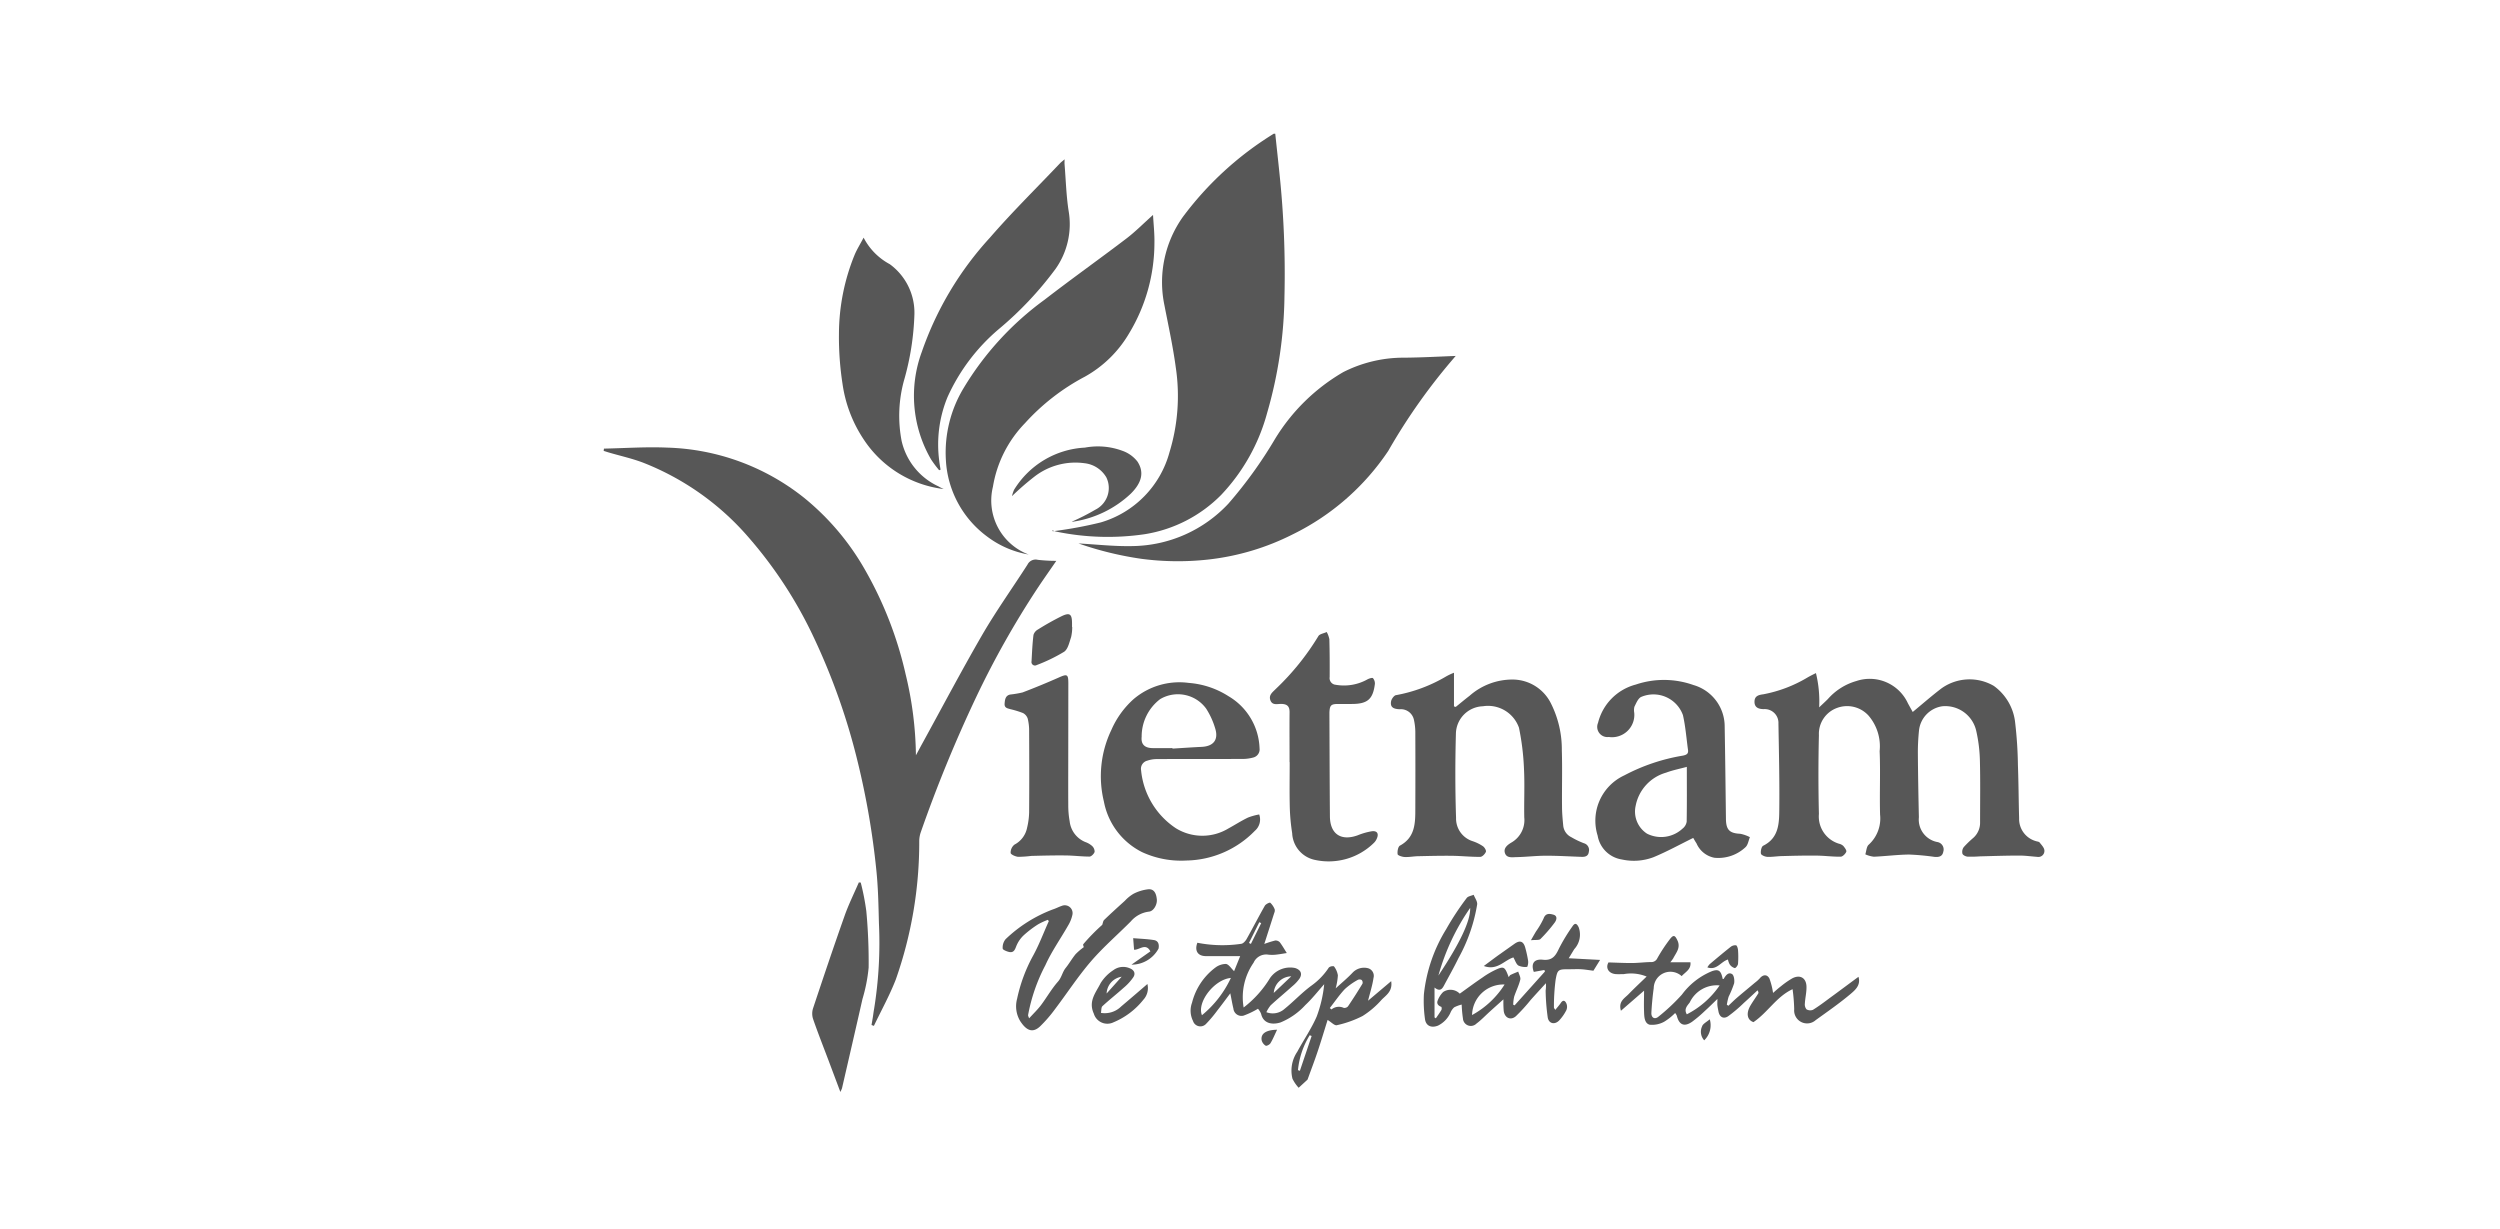 <svg xmlns="http://www.w3.org/2000/svg" width="179" height="88" viewBox="0 0 179 88">
  <g id="ic_vietnam_nonactive" transform="translate(0.244)" style="mix-blend-mode: luminosity;isolation: isolate">
    <rect id="Rectangle_17" data-name="Rectangle 17" width="179" height="88" transform="translate(-0.244 0.001)" fill="none"/>
    <g id="Group_5787" data-name="Group 5787" transform="translate(42.978 9.573)">
      <path id="Path_17765" data-name="Path 17765" d="M89.714,231.415a29.7,29.7,0,0,0,3.44-.634,7.2,7.2,0,0,0,4.921-5.038,13.768,13.768,0,0,0,.449-6.035c-.2-1.5-.527-2.991-.817-4.48a8.066,8.066,0,0,1,1.335-6.338,23.385,23.385,0,0,1,6.487-5.935c.019-.012.055,0,.115,0,.1.966.208,1.923.306,2.887a68.7,68.7,0,0,1,.353,8.73,31.23,31.23,0,0,1-1.242,8.373,13.725,13.725,0,0,1-3.286,5.863,9.873,9.873,0,0,1-5.473,2.817,18.187,18.187,0,0,1-6.36-.189,1.747,1.747,0,0,1-.276-.1Z" transform="translate(-57.557 -202.95)" fill="#575757" fill-rule="evenodd"/>
      <path id="Path_17766" data-name="Path 17766" d="M89.777,231.746a6.843,6.843,0,0,1-3.016-1.3,7.292,7.292,0,0,1-2.944-5.475,8.93,8.93,0,0,1,1.267-5.141,21.543,21.543,0,0,1,5.8-6.333c1.932-1.493,3.923-2.908,5.865-4.386.645-.491,1.217-1.077,1.9-1.684.039.69.115,1.365.1,2.032a12.542,12.542,0,0,1-1.818,6.455,8.41,8.41,0,0,1-3.175,3.1,15.571,15.571,0,0,0-4.279,3.326,8.519,8.519,0,0,0-2.291,4.547,4.131,4.131,0,0,0,2.592,4.867Z" transform="translate(-59.314 -201.61)" fill="#575757" fill-rule="evenodd"/>
      <path id="Path_17767" data-name="Path 17767" d="M118.13,215.192a42.513,42.513,0,0,0-4.831,6.8,17.458,17.458,0,0,1-6.846,5.978,17.692,17.692,0,0,1-5.988,1.794,19.781,19.781,0,0,1-4.872-.05,23.95,23.95,0,0,1-4.4-1.071l-.075-.025c1.266.066,2.587.221,3.9.188a9.554,9.554,0,0,0,6.834-3.037,31.4,31.4,0,0,0,3.331-4.618,13.856,13.856,0,0,1,4.893-4.8,9.524,9.524,0,0,1,4.4-1.034C115.7,215.305,116.905,215.239,118.13,215.192Z" transform="translate(-57.122 -199.28)" fill="#575757" fill-rule="evenodd"/>
      <path id="Path_17768" data-name="Path 17768" d="M83.859,226.622a8.583,8.583,0,0,1-.581-.778,9.079,9.079,0,0,1-.658-7.7,23.418,23.418,0,0,1,4.881-8.178c1.6-1.845,3.346-3.562,5.028-5.336.076-.079.167-.138.311-.269,0,.17-.008.265,0,.36.091,1.112.12,2.236.29,3.335A5.553,5.553,0,0,1,92.2,212.2a24.852,24.852,0,0,1-4.093,4.339,13.815,13.815,0,0,0-3.645,4.843,8.9,8.9,0,0,0-.6,4.533c.025.225.062.449.1.671Z" transform="translate(-59.839 -202.528)" fill="#575757" fill-rule="evenodd"/>
      <path id="Path_17769" data-name="Path 17769" d="M85.421,226.675a8.006,8.006,0,0,1-5.721-3.546,9.584,9.584,0,0,1-1.518-3.967,21.962,21.962,0,0,1-.258-3.6,15.067,15.067,0,0,1,1.128-5.671c.168-.393.4-.763.638-1.215a4.486,4.486,0,0,0,1.874,1.9,4.3,4.3,0,0,1,1.764,3.562,19.233,19.233,0,0,1-.751,4.778,9.558,9.558,0,0,0-.168,4.306,4.738,4.738,0,0,0,2.636,3.26C85.164,226.555,85.294,226.614,85.421,226.675Z" transform="translate(-61.077 -201.233)" fill="#575757" fill-rule="evenodd"/>
      <path id="Path_17770" data-name="Path 17770" d="M91.744,225.563a15.885,15.885,0,0,0,1.681-.856,1.734,1.734,0,0,0,.784-2.316,2.07,2.07,0,0,0-1.556-1.01,4.79,4.79,0,0,0-3.542.922,19.824,19.824,0,0,0-1.656,1.434,2.491,2.491,0,0,1,.149-.453,6.334,6.334,0,0,1,5.073-3.021,5.059,5.059,0,0,1,2.708.237,2.346,2.346,0,0,1,1.057.767c.5.773.3,1.518-.479,2.293a7.681,7.681,0,0,1-4.13,2.006C91.778,225.577,91.721,225.561,91.744,225.563Z" transform="translate(-58.219 -197.787)" fill="#575757" fill-rule="evenodd"/>
      <g id="Group_5786" data-name="Group 5786" transform="translate(0 22.455)">
        <path id="Path_17771" data-name="Path 17771" d="M64.985,220.32c1.509-.03,3.021-.138,4.527-.072a16.475,16.475,0,0,1,9.811,3.6,18.231,18.231,0,0,1,4.382,5.2,27.022,27.022,0,0,1,2.883,7.444,25.694,25.694,0,0,1,.733,5.785c.2-.364.335-.624.478-.882,1.42-2.589,2.8-5.2,4.279-7.758,1-1.716,2.156-3.337,3.23-5.009a.649.649,0,0,1,.744-.345,11.72,11.72,0,0,0,1.321.073c-.436.634-.881,1.264-1.311,1.908a64.289,64.289,0,0,0-4.417,7.827,98.146,98.146,0,0,0-3.986,9.723,1.989,1.989,0,0,0-.1.595,29.609,29.609,0,0,1-1.678,9.92c-.442,1.139-1.041,2.217-1.569,3.322l-.17-.062c.032-.181.062-.36.092-.541s.054-.4.091-.6a29.656,29.656,0,0,0,.348-6.126c-.032-1.293-.055-2.592-.192-3.876a56.348,56.348,0,0,0-1.3-7.58,46.535,46.535,0,0,0-3.164-9.006,30.814,30.814,0,0,0-4.654-7.158,19.267,19.267,0,0,0-7.553-5.368c-.817-.313-1.683-.5-2.525-.75-.108-.033-.214-.07-.322-.1Z" transform="translate(-64.963 -220.227)" fill="#575757" fill-rule="evenodd"/>
        <path id="Path_17772" data-name="Path 17772" d="M132.756,232.662a8.525,8.525,0,0,1,.231,2.454c.226-.215.429-.4.623-.595a4.268,4.268,0,0,1,2.032-1.288,3.009,3.009,0,0,1,3.7,1.594c.116.211.233.421.344.62.7-.578,1.355-1.153,2.046-1.68a3.451,3.451,0,0,1,3.757-.189,3.727,3.727,0,0,1,1.536,2.672,29.325,29.325,0,0,1,.193,3c.047,1.267.051,2.534.086,3.8a1.647,1.647,0,0,0,1.19,1.64c.094.035.226.036.276.1.138.175.331.373.344.57a.433.433,0,0,1-.512.46c-.435-.032-.867-.094-1.3-.092-.939,0-1.877.033-2.816.057a8.511,8.511,0,0,1-.871.021c-.138-.011-.337-.11-.37-.214a.576.576,0,0,1,.094-.468,7.271,7.271,0,0,1,.69-.668,1.448,1.448,0,0,0,.48-1.111c0-1.488.025-2.977-.014-4.464a10.69,10.69,0,0,0-.266-2.1,2.271,2.271,0,0,0-2.429-1.743,1.959,1.959,0,0,0-1.666,1.75,15.4,15.4,0,0,0-.08,1.568c.011,1.545.039,3.089.073,4.632a1.636,1.636,0,0,0,1.3,1.767.54.54,0,0,1,.447.7c-.065.36-.345.392-.638.366a17.867,17.867,0,0,0-1.815-.167c-.839.01-1.676.12-2.515.156a2.07,2.07,0,0,1-.614-.171c.077-.235.083-.552.243-.69a2.536,2.536,0,0,0,.814-2.149c-.043-1.518.032-3.037-.032-4.548a3.377,3.377,0,0,0-.79-2.54,2.07,2.07,0,0,0-2.269-.552,1.972,1.972,0,0,0-1.289,1.945q-.068,2.82,0,5.643a2.035,2.035,0,0,0,1.444,2.133.658.658,0,0,1,.305.16c.1.121.248.317.21.414-.062.153-.261.351-.4.353-.58.008-1.159-.073-1.739-.077-.828-.01-1.656.012-2.475.034-.348.008-.69.07-1.041.055-.164-.008-.438-.124-.455-.229-.033-.181.036-.507.164-.569,1.128-.56,1.141-1.618,1.15-2.622.022-2.04-.026-4.083-.061-6.121a.986.986,0,0,0-1.045-1.037c-.367,0-.663-.11-.669-.509s.24-.505.628-.552a9.631,9.631,0,0,0,3.144-1.19C132.315,232.88,132.509,232.785,132.756,232.662Z" transform="translate(-45.957 -216.497)" fill="#575757" fill-rule="evenodd"/>
        <path id="Path_17773" data-name="Path 17773" d="M112.841,232.643v2.411l.126.037c.331-.268.658-.542.994-.8a4.636,4.636,0,0,1,3.1-1.161,3.073,3.073,0,0,1,2.741,1.747,7.315,7.315,0,0,1,.761,3.313c.041,1.34,0,2.683.014,4.025,0,.464.044.928.088,1.391a1.031,1.031,0,0,0,.582.814,5.794,5.794,0,0,0,.9.432.5.5,0,0,1,.349.611c-.032.3-.247.37-.5.363-.859-.028-1.714-.083-2.571-.081-.69,0-1.393.084-2.088.1-.3,0-.709.094-.842-.276s.186-.61.478-.78a1.851,1.851,0,0,0,.9-1.794c-.022-1.153.039-2.308-.019-3.451a18.1,18.1,0,0,0-.359-2.962,2.346,2.346,0,0,0-2.584-1.538,2,2,0,0,0-1.932,1.97c-.055,2.007-.055,4.018.011,6.022a1.7,1.7,0,0,0,1.182,1.666,3.013,3.013,0,0,1,.741.362c.117.079.251.305.213.4-.061.153-.257.36-.4.362-.667.008-1.333-.066-2-.075-.828-.011-1.645.011-2.468.029-.319.008-.636.073-.952.057-.178-.01-.484-.109-.5-.2-.03-.2.03-.542.167-.616,1.089-.591,1.1-1.611,1.1-2.636q.011-2.76,0-5.513a4.256,4.256,0,0,0-.1-.86.958.958,0,0,0-1.026-.755c-.486-.021-.679-.172-.609-.571.03-.168.219-.425.357-.439a10.85,10.85,0,0,0,3.561-1.326A4.21,4.21,0,0,1,112.841,232.643Z" transform="translate(-51.958 -216.503)" fill="#575757" fill-rule="evenodd"/>
        <path id="Path_17774" data-name="Path 17774" d="M126.6,244.352c-.976.48-1.887.984-2.845,1.38a3.974,3.974,0,0,1-2.264.164,2.079,2.079,0,0,1-1.735-1.706,3.575,3.575,0,0,1,1.9-4.312,13.746,13.746,0,0,1,4.207-1.419c.276-.059.4-.138.362-.414-.115-.828-.177-1.673-.362-2.484a2.243,2.243,0,0,0-3-1.3c-.222.114-.349.45-.476.7a1.066,1.066,0,0,0-.011.433,1.6,1.6,0,0,1-1.823,1.731.73.73,0,0,1-.77-1.01,3.769,3.769,0,0,1,2.705-2.744,6.305,6.305,0,0,1,4.126.034,3.088,3.088,0,0,1,2.237,2.981c.039,2.2.063,4.4.09,6.6.01.791.257,1.034,1.026,1.07a2.567,2.567,0,0,1,.69.242c-.1.243-.138.552-.313.715a2.836,2.836,0,0,1-2.233.759,1.754,1.754,0,0,1-1.275-1.026C126.735,244.591,126.644,244.432,126.6,244.352Zm-.458-5.088c-.5.138-1,.233-1.484.414a3.067,3.067,0,0,0-2.181,2.375,1.884,1.884,0,0,0,.814,1.995,2.248,2.248,0,0,0,2.545-.364.785.785,0,0,0,.294-.493c.022-1.275.011-2.552.011-3.927Z" transform="translate(-48.586 -216.385)" fill="#575757" fill-rule="evenodd"/>
        <path id="Path_17775" data-name="Path 17775" d="M103.69,242.638a1.064,1.064,0,0,1-.311,1.166,7,7,0,0,1-4.9,2.128,6.676,6.676,0,0,1-3.175-.6,5.107,5.107,0,0,1-2.734-3.619,7.655,7.655,0,0,1,.53-5.121,6.359,6.359,0,0,1,1.587-2.208,5.056,5.056,0,0,1,3.964-1.168,6.136,6.136,0,0,1,2.846.955,4.5,4.5,0,0,1,2.217,3.727.6.6,0,0,1-.457.661,2.881,2.881,0,0,1-.727.1c-2.057.008-4.113,0-6.169.01a2.146,2.146,0,0,0-.679.112.6.6,0,0,0-.449.7,5.622,5.622,0,0,0,2.491,4.141,3.608,3.608,0,0,0,3.756.017c.472-.257.926-.552,1.408-.783a4.311,4.311,0,0,1,.8-.222Zm-6.211-4.758v.039c.69-.041,1.389-.092,2.084-.124.842-.037,1.223-.5.981-1.3a5.521,5.521,0,0,0-.654-1.44,2.5,2.5,0,0,0-3.291-.68,3.355,3.355,0,0,0-1.326,2.694c-.058.537.21.8.759.814.479.008.961,0,1.441,0Z" transform="translate(-56.752 -216.347)" fill="#575757" fill-rule="evenodd"/>
        <path id="Path_17776" data-name="Path 17776" d="M103.072,239.72c0-1.2-.011-2.391,0-3.589,0-.422-.185-.567-.571-.581-.288-.011-.656.127-.8-.255s.159-.587.378-.812a18.219,18.219,0,0,0,3.052-3.782c.09-.163.395-.2.6-.3a1.761,1.761,0,0,1,.19.518c.025.9.028,1.805.022,2.708a.478.478,0,0,0,.429.552,3.451,3.451,0,0,0,2.3-.4c.116-.055.327-.123.371-.073a.587.587,0,0,1,.138.414c-.138,1.1-.53,1.433-1.666,1.433h-.966c-.513,0-.6.1-.623.613v.175c.011,2.42.015,4.838.035,7.257.01,1.273.8,1.794,2,1.354a4.82,4.82,0,0,1,.994-.284c.392-.052.524.173.359.534a.933.933,0,0,1-.193.287,4.617,4.617,0,0,1-4.279,1.219,2.043,2.043,0,0,1-1.583-1.9,14.558,14.558,0,0,1-.17-1.811c-.028-1.092-.008-2.185-.008-3.278Z" transform="translate(-53.961 -217.177)" fill="#575757" fill-rule="evenodd"/>
        <path id="Path_17777" data-name="Path 17777" d="M101.094,252.815a7.668,7.668,0,0,0,1.884-2.1,1.749,1.749,0,0,1,1.794-.727c.4.123.545.4.326.751a2.845,2.845,0,0,1-.533.566c-.508.457-1.035.892-1.536,1.353a2.3,2.3,0,0,0-.309.494,1.266,1.266,0,0,0,1.3-.236c.661-.533,1.242-1.164,1.932-1.67a4.832,4.832,0,0,0,1.242-1.293.449.449,0,0,1,.363-.087,1.44,1.44,0,0,1,.283.645,4.462,4.462,0,0,1-.159.936c.438-.4.849-.74,1.212-1.125a1.133,1.133,0,0,1,1.074-.326.565.565,0,0,1,.425.7c-.081.552-.257,1.088-.391,1.634l1.656-1.4c.117.74-.38,1.01-.7,1.348a6.187,6.187,0,0,1-1.35,1.148,7.613,7.613,0,0,1-1.845.658c-.164.04-.4-.225-.657-.378-.229.729-.458,1.5-.712,2.254-.218.656-.465,1.3-.7,1.95a.213.213,0,0,1-.036.079l-.625.574a2.739,2.739,0,0,1-.443-.646,2.4,2.4,0,0,1,.344-1.932c.457-.849,1.015-1.656,1.394-2.531a9.178,9.178,0,0,0,.534-2.306c-.447.5-.861,1.037-1.35,1.493a4.948,4.948,0,0,1-1.771,1.242c-.54.177-1.226.12-1.393-.6a1.181,1.181,0,0,0-.229-.377,5.981,5.981,0,0,1-1.034.493.582.582,0,0,1-.725-.509c-.083-.337-.138-.679-.222-1.089-.322.428-.613.828-.921,1.219a9.089,9.089,0,0,1-.828.983.552.552,0,0,1-.921-.226,1.645,1.645,0,0,1-.069-1.306,4.507,4.507,0,0,1,1.673-2.515,1.277,1.277,0,0,1,.758-.258c.206.032.371.32.58.516l.436-1.077H98.394c-.591,0-.828-.389-.614-.957a9.271,9.271,0,0,0,3.135.077c.138-.012.3-.189.382-.33.446-.792.86-1.6,1.311-2.393.066-.119.344-.257.393-.217a1.263,1.263,0,0,1,.316.473.414.414,0,0,1-.033.254c-.225.709-.454,1.418-.712,2.222a7.331,7.331,0,0,1,.781-.246.406.406,0,0,1,.329.127c.186.242.335.512.5.77-.262.04-.523.09-.785.117a2.442,2.442,0,0,1-.525,0,.983.983,0,0,0-1.068.577,4.326,4.326,0,0,0-.711,3.206Zm6.168.041.12.1a.828.828,0,0,1,.879-.112.35.35,0,0,0,.3-.106q.542-.8,1.042-1.63a.276.276,0,0,0-.058-.26.294.294,0,0,0-.276-.011,4.724,4.724,0,0,0-.933.663c-.393.418-.719.9-1.072,1.351Zm-7.084-2.156c-1.173.1-2.451,1.736-2.07,2.667A7.6,7.6,0,0,0,100.179,250.7Zm5.783,4.156-.138-.054a5.826,5.826,0,0,0-.841,2.5l.138.047Zm-1.459-4.271a1.278,1.278,0,0,0-1.253,1.188Zm-3.027-2.388.138.066.738-1.487-.138-.066Z" transform="translate(-55.27 -212.707)" fill="#575757" fill-rule="evenodd"/>
        <path id="Path_17778" data-name="Path 17778" d="M91.609,237.786c0,1.441-.008,2.885,0,4.327a6.4,6.4,0,0,0,.1,1.126,1.816,1.816,0,0,0,1.124,1.487,1.415,1.415,0,0,1,.484.283.552.552,0,0,1,.178.422c-.043.138-.235.334-.364.335-.563,0-1.126-.075-1.691-.08-.828-.01-1.647.011-2.469.032a8.386,8.386,0,0,1-.948.066c-.2-.017-.527-.166-.54-.276a.73.73,0,0,1,.276-.6,1.736,1.736,0,0,0,.9-1.2,5.168,5.168,0,0,0,.148-1.1c.014-1.932.011-3.876,0-5.814a3.632,3.632,0,0,0-.1-.9.7.7,0,0,0-.342-.406,6.794,6.794,0,0,0-.9-.276c-.2-.062-.439-.08-.414-.4.023-.29.058-.57.393-.647a7.1,7.1,0,0,0,.894-.152q1.313-.5,2.6-1.071c.594-.264.675-.232.676.414Z" transform="translate(-58.343 -216.463)" fill="#575757" fill-rule="evenodd"/>
        <path id="Path_17779" data-name="Path 17779" d="M115.841,252.364c-.352.317-.678.606-1,.9s-.6.589-.932.836a.566.566,0,0,1-.966-.363,8.693,8.693,0,0,1-.09-1,2.407,2.407,0,0,0-.54.2,1.059,1.059,0,0,0-.26.373,1.9,1.9,0,0,1-.9.936c-.457.179-.849.033-.925-.449a9.292,9.292,0,0,1-.081-1.8,11.1,11.1,0,0,1,1.594-4.654,19.833,19.833,0,0,1,1.469-2.232c.091-.13.327-.159.5-.235.09.232.276.475.251.69a11.857,11.857,0,0,1-1.335,3.839c-.324.667-.69,1.311-1.039,1.967-.138.261-.3.453-.679.145v2.142l.094.062c.138-.2.276-.392.4-.6.033-.057.019-.213-.011-.222-.221-.08-.346-.232-.257-.449a1.709,1.709,0,0,1,.388-.609.934.934,0,0,1,1.193.116c.545-.389,1.084-.791,1.641-1.166a5.912,5.912,0,0,1,1.05-.6c.48-.2.552-.121.812.58.054-.065.083-.138.138-.159.177-.087.363-.159.545-.235.055.195.189.414.146.58-.1.414-.3.8-.436,1.211a2.933,2.933,0,0,0-.07.578l.1.048,2.174-2.425c-.014-.036-.029-.073-.041-.109l-.758.138c-.213-.577,0-.943.651-.871s.9-.257,1.14-.777a12.685,12.685,0,0,1,.981-1.62c.174-.262.311-.207.446.086a1.535,1.535,0,0,1-.319,1.551c-.12.193-.236.391-.4.654l2.247.119-.478.774c-.363-.046-.618-.091-.878-.106s-.552,0-.828,0c-.807,0-.867,0-1,.758a14.679,14.679,0,0,0-.12,1.977c0,.046.051.1.1.175.138-.179.276-.326.388-.491.189-.286.337-.138.414.059a.612.612,0,0,1-.015.456,3.21,3.21,0,0,1-.515.736c-.317.322-.737.231-.816-.213a15.386,15.386,0,0,1-.15-1.932,2.423,2.423,0,0,0,.019-.525c-.364.4-.73.794-1.092,1.2a11.9,11.9,0,0,1-1.067,1.17c-.391.331-.828.086-.865-.432A7.606,7.606,0,0,1,115.841,252.364Zm-2.38-6.549a15.948,15.948,0,0,0-2.275,4.845c1.538-2.312,2.3-3.912,2.275-4.839Zm.138,7.67a6.349,6.349,0,0,0,2.326-2.184,2.237,2.237,0,0,0-2.329,2.189Z" transform="translate(-51.418 -212.838)" fill="#575757" fill-rule="evenodd"/>
        <path id="Path_17780" data-name="Path 17780" d="M79.925,244.2a17.287,17.287,0,0,1,.4,2.048,39.3,39.3,0,0,1,.167,4.046,11.587,11.587,0,0,1-.44,2.24c-.482,2.132-.976,4.262-1.466,6.393a2.11,2.11,0,0,1-.119.269l-.852-2.269c-.371-.983-.758-1.96-1.1-2.951a1.242,1.242,0,0,1-.011-.744c.741-2.228,1.489-4.453,2.272-6.665.286-.809.671-1.58,1.012-2.37Z" transform="translate(-61.519 -213.04)" fill="#575757" fill-rule="evenodd"/>
        <path id="Path_17781" data-name="Path 17781" d="M124.759,249.025H126.2c.063.512-.369.7-.628.992a1.194,1.194,0,0,0-2,.856q-.122.878-.168,1.765c-.018.352.232.507.5.286a13.953,13.953,0,0,0,1.688-1.587,5.049,5.049,0,0,1,2.157-1.678c.479-.163.645-.032.762.567.028-.008.069,0,.079-.025.138-.242.334-.493.592-.33.138.088.189.457.145.668a7.2,7.2,0,0,1-.392.951,4.213,4.213,0,0,0-.128.573l.109.076c.207-.193.407-.395.621-.578.422-.363.854-.715,1.28-1.074a2.548,2.548,0,0,0,.351-.315c.228-.276.527-.3.69.023a5.016,5.016,0,0,1,.257,1.025c.149-.127.356-.319.58-.489a6.062,6.062,0,0,1,.772-.541c.567-.315,1.031-.059,1.043.589.008.4-.094.8-.117,1.2a.552.552,0,0,0,.117.414.52.52,0,0,0,.464.035c.414-.255.809-.552,1.2-.845.69-.5,1.364-1.01,2.058-1.518.184.613-.255.966-.613,1.268-.778.651-1.616,1.233-2.442,1.827a.926.926,0,0,1-1.547-.769,12.334,12.334,0,0,0-.117-1.438c-1.148.527-1.765,1.656-2.8,2.358-.443-.148-.552-.622-.208-1.2.174-.293.375-.569.552-.856.026-.04.019-.1-.052-.222-.331.305-.658.614-.994.915a10.049,10.049,0,0,1-1.114.943c-.338.224-.618.048-.69-.344-.026-.138-.059-.284-.075-.428s0-.258,0-.467c-.327.313-.6.589-.89.849a9.174,9.174,0,0,1-.926.785c-.56.386-.929.224-1.092-.436a.856.856,0,0,0-.119-.192,4.041,4.041,0,0,1-.772.616,1.778,1.778,0,0,1-1.053.221c-.374-.1-.389-.569-.4-.928-.021-.5,0-1.006,0-1.509l-1.656,1.438c-.2-.668.257-.888.545-1.187.414-.426.846-.828,1.295-1.262a2.937,2.937,0,0,0-1.637-.174c-.189,0-.377.011-.565,0-.545-.043-.751-.469-.527-.838.6.017,1.14.047,1.678.043.449,0,.9-.063,1.349-.068a.471.471,0,0,0,.469-.276,11.6,11.6,0,0,1,.922-1.394c.246-.309.353-.232.519.126.243.525-.1.874-.3,1.27a2.9,2.9,0,0,1-.21.286Zm3.529,1.656a2.145,2.145,0,0,0-2.135,1.216c-.155.219-.446.467-.211.854a6.325,6.325,0,0,0,2.346-2.065Z" transform="translate(-48.387 -212.154)" fill="#575757" fill-rule="evenodd"/>
        <path id="Path_17782" data-name="Path 17782" d="M90.178,246.76a4.953,4.953,0,0,0-.7.323,7.4,7.4,0,0,0-1.037.791,2.185,2.185,0,0,0-.525.776c-.1.265-.189.475-.5.414-.174-.036-.468-.156-.471-.246a.94.94,0,0,1,.207-.672,9.952,9.952,0,0,1,3.39-2.134c.218-.068.422-.182.639-.254a.56.56,0,0,1,.755.642,2.484,2.484,0,0,1-.3.755c-.542.952-1.186,1.859-1.634,2.852a12.489,12.489,0,0,0-1.242,3.589,1.12,1.12,0,0,0,.08.215c.309-.341.606-.623.849-.945.414-.552.759-1.168,1.215-1.683.265-.3.312-.682.552-.979s.454-.675.711-.987a4.537,4.537,0,0,1,.584-.5c0-.025-.073-.17-.032-.218a14.021,14.021,0,0,1,1.353-1.38c.046-.12.058-.276.138-.353.484-.467.984-.918,1.482-1.369a2.735,2.735,0,0,1,.614-.5,3.051,3.051,0,0,1,1.086-.327c.428-.021.552.353.589.727s-.237.849-.563.876a2.032,2.032,0,0,0-1.3.7c-.947.954-1.974,1.839-2.848,2.853-.934,1.086-1.723,2.3-2.591,3.444a9.628,9.628,0,0,1-1.056,1.217c-.552.52-1,.276-1.426-.38a2.054,2.054,0,0,1-.219-1.6,11.249,11.249,0,0,1,1.1-3c.457-.814.784-1.7,1.169-2.553Z" transform="translate(-58.374 -212.928)" fill="#575757" fill-rule="evenodd"/>
        <path id="Path_17783" data-name="Path 17783" d="M92.506,252.14a1.669,1.669,0,0,0,1.447-.458c.621-.524,1.242-1.059,1.88-1.609a1.222,1.222,0,0,1-.287,1.124,5.357,5.357,0,0,1-2.141,1.618,1.009,1.009,0,0,1-1.409-.622c-.414-.9.159-1.518.491-2.19a3,3,0,0,1,.915-.926,1.175,1.175,0,0,1,1.148-.138c.319.116.458.362.276.646a3.658,3.658,0,0,1-.69.755c-.5.451-1.034.866-1.528,1.324C92.522,251.75,92.541,251.966,92.506,252.14Zm1.482-2.588a1.266,1.266,0,0,0-1.075,1.2Z" transform="translate(-56.901 -211.646)" fill="#575757" fill-rule="evenodd"/>
        <path id="Path_17784" data-name="Path 17784" d="M91.447,230.337a3.192,3.192,0,0,1-.081.729c-.126.368-.222.854-.5,1.043a11.943,11.943,0,0,1-1.961.951.251.251,0,0,1-.37-.276c.035-.628.061-1.256.138-1.88a.665.665,0,0,1,.317-.389,19.312,19.312,0,0,1,1.7-.955c.585-.279.741-.152.743.507v.262Z" transform="translate(-57.898 -217.47)" fill="#575757" fill-rule="evenodd"/>
        <path id="Path_17785" data-name="Path 17785" d="M113.445,249.2c.375-.276.7-.523,1.024-.758l1.17-.828c.389-.276.651-.2.781.3a8.44,8.44,0,0,1,.2.925.852.852,0,0,1-.065.422,1.155,1.155,0,0,1-.635-.094c-.161-.109-.228-.358-.355-.58C114.915,248.779,114.417,249.554,113.445,249.2Z" transform="translate(-50.427 -212.063)" fill="#575757" fill-rule="evenodd"/>
        <path id="Path_17786" data-name="Path 17786" d="M94.038,249.162l1.354-.952c-.337-.634-.794-.084-1.169-.117-.022-.283-.04-.513-.063-.828.522.046,1.012.059,1.491.138.32.051.382.337.323.613a2.191,2.191,0,0,1-1.935,1.147Z" transform="translate(-56.246 -212.121)" fill="#575757" fill-rule="evenodd"/>
        <path id="Path_17787" data-name="Path 17787" d="M127.236,248.676c-.513.148-.8.8-1.477.562a1.3,1.3,0,0,1,.167-.229c.5-.421,1-.842,1.506-1.242a.523.523,0,0,1,.385-.108c.068.017.126.213.138.33a6.623,6.623,0,0,1,0,1c-.011.115-.171.313-.232.3a.657.657,0,0,1-.356-.254A1.1,1.1,0,0,1,127.236,248.676Z" transform="translate(-46.735 -212.002)" fill="#575757" fill-rule="evenodd"/>
        <path id="Path_17788" data-name="Path 17788" d="M116.04,247.813c.164-.283.261-.457.363-.628a5.883,5.883,0,0,0,.542-.926c.146-.414.458-.346.707-.276.319.094.219.395.084.573a10.61,10.61,0,0,1-1.015,1.17C116.621,247.821,116.373,247.777,116.04,247.813Z" transform="translate(-49.648 -212.52)" fill="#575757" fill-rule="evenodd"/>
        <path id="Path_17789" data-name="Path 17789" d="M102.316,252.31c-.177.37-.3.681-.475.966-.059.1-.276.213-.345.174a.638.638,0,0,1-.284-.386C101.131,252.6,101.507,252.321,102.316,252.31Z" transform="translate(-54.099 -210.608)" fill="#575757" fill-rule="evenodd"/>
        <path id="Path_17790" data-name="Path 17790" d="M125.64,253.24a.91.91,0,0,1-.153-.994c.051-.19.334-.322.552-.513a1.5,1.5,0,0,1-.4,1.507Z" transform="translate(-46.841 -210.78)" fill="#575757" fill-rule="evenodd"/>
      </g>
    </g>
  </g>
</svg>
